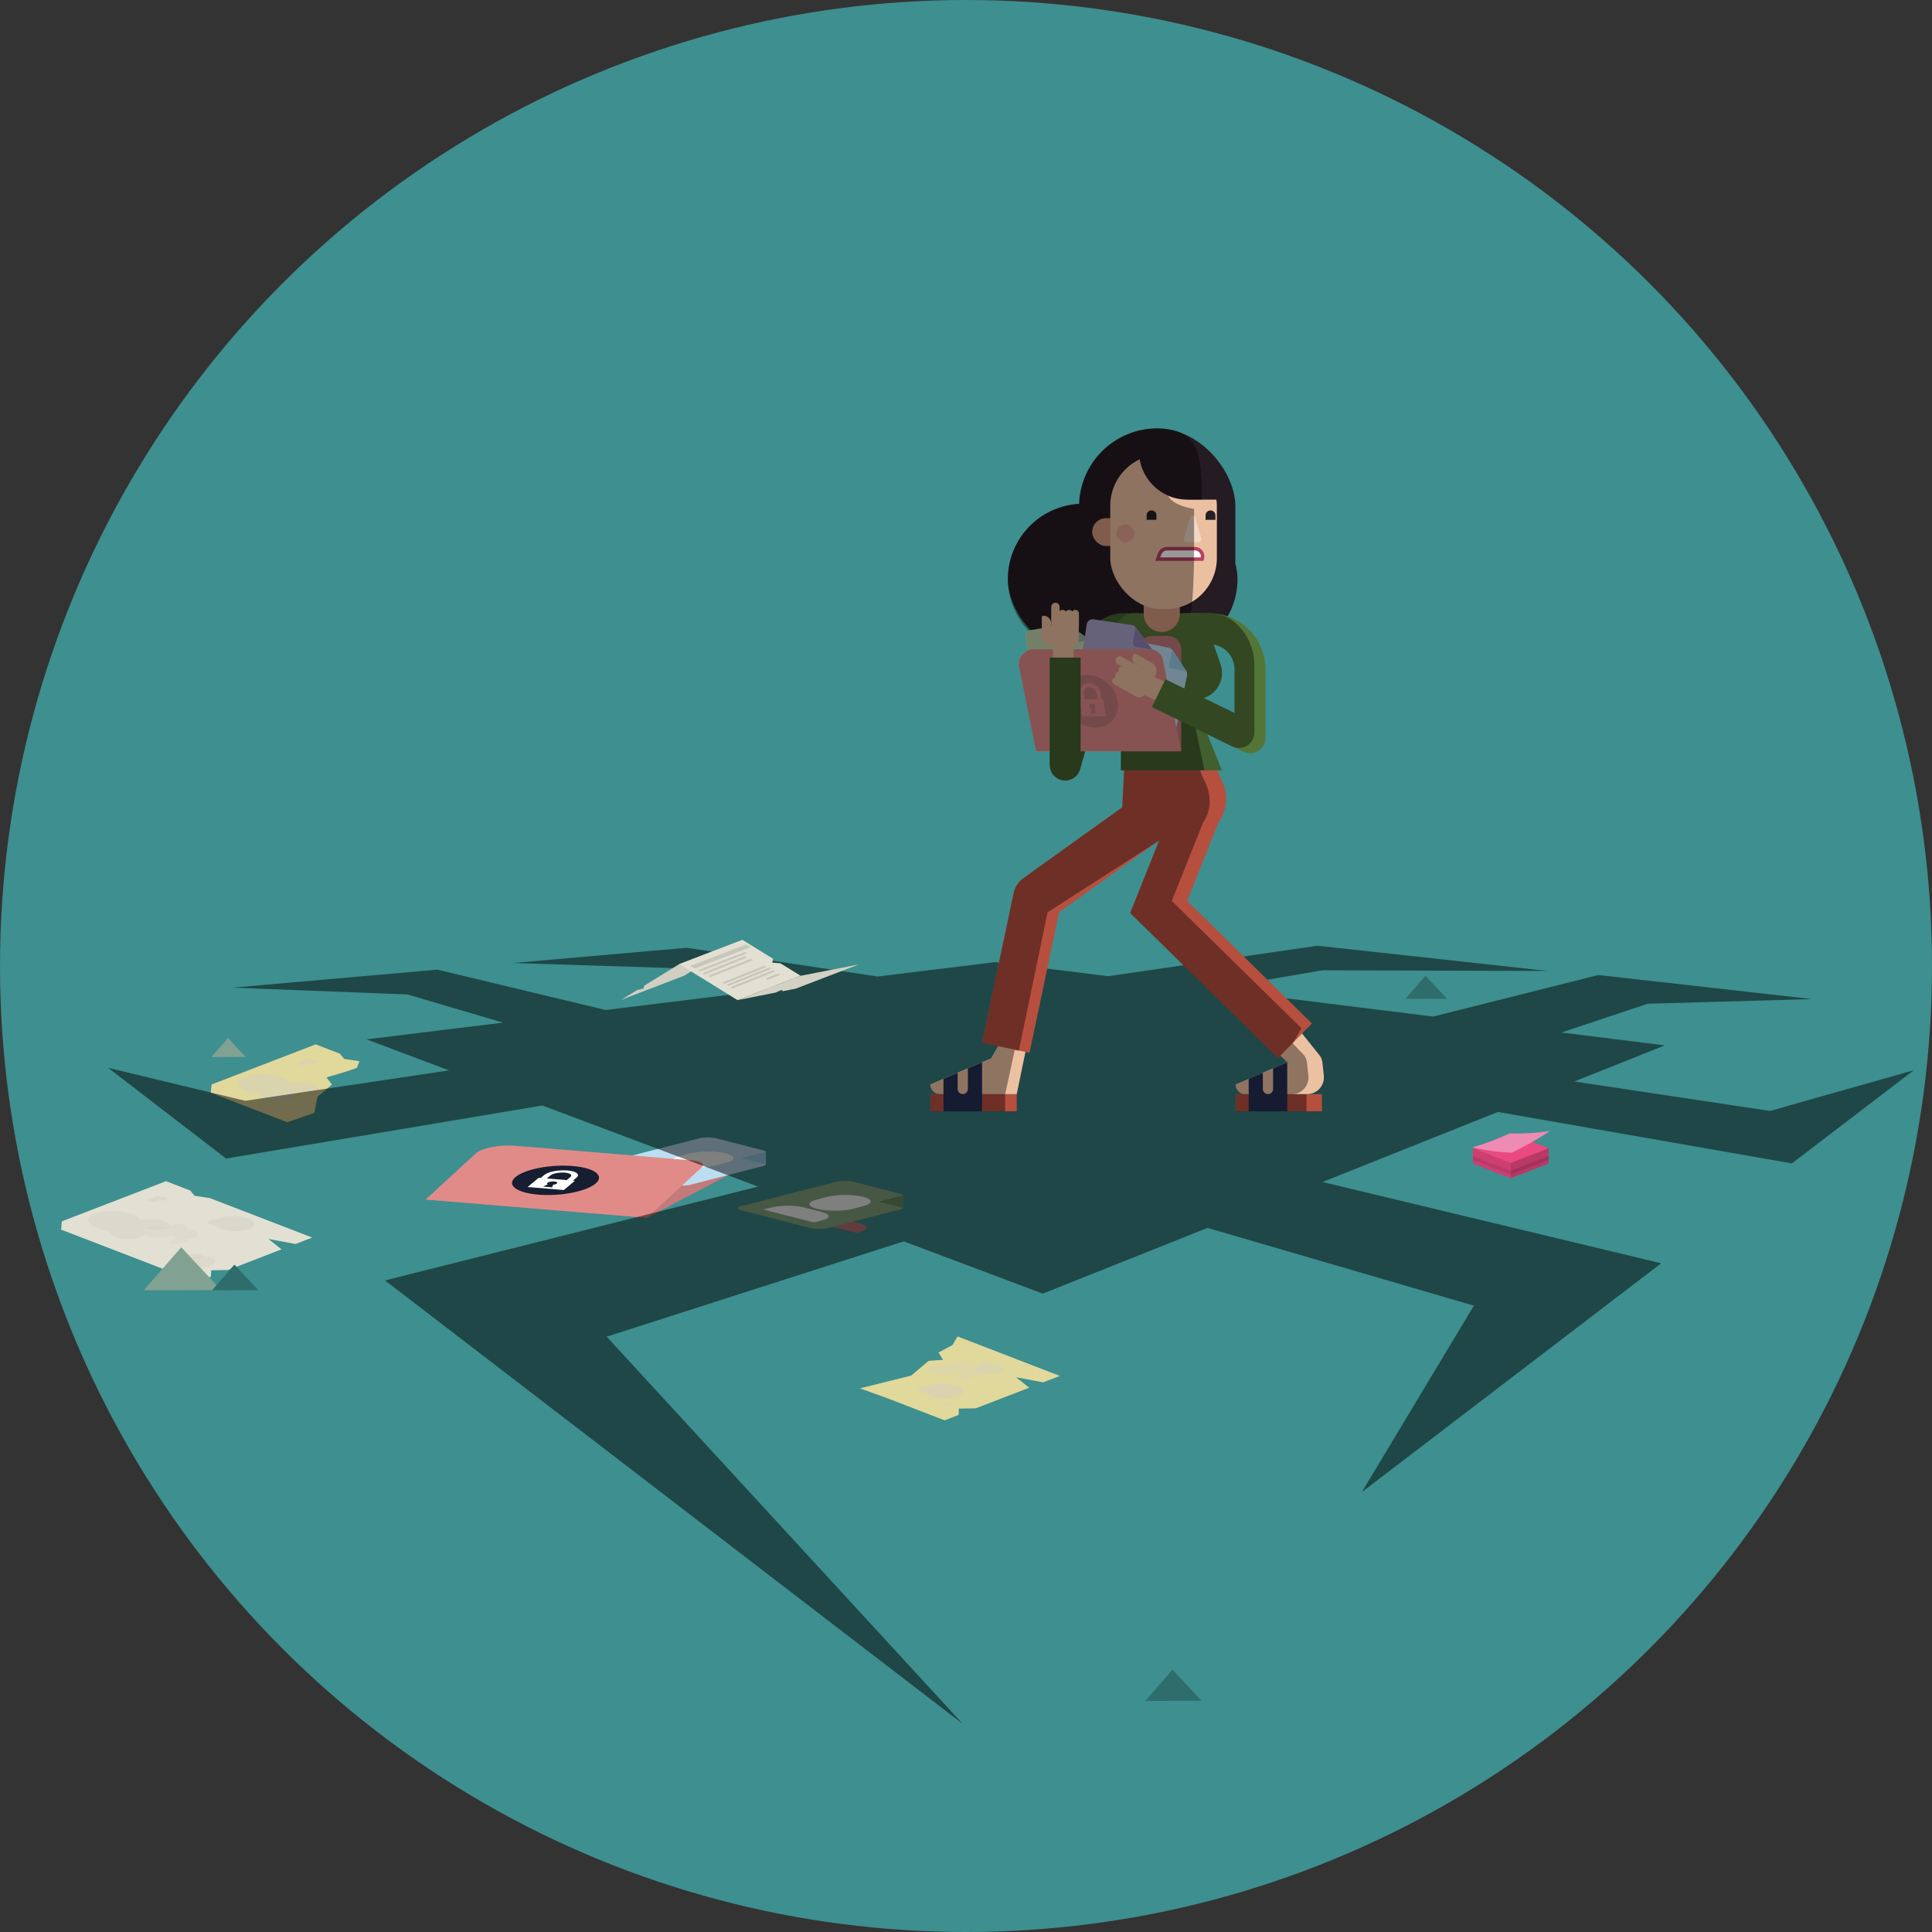 <?xml version="1.0" encoding="utf-8"?>
<svg xmlns="http://www.w3.org/2000/svg" viewBox="0 0 400 400">
  <rect x="0" y="0" width="400" height="400" fill="#333333" stroke="none"/>
  <defs>
    <style>
      .cls-1 {
        stroke: #b64063;
        stroke-width: .72px;
      }

      .cls-1, .cls-2 {
        fill: #fff;
      }

      .cls-1, .cls-3 {
        stroke-miterlimit: 10;
      }

      .cls-4 {
        fill: #c27a7a;
      }

      .cls-5 {
        fill: #9182b6;
      }

      .cls-6 {
        fill: #c8c5ba;
      }

      .cls-7 {
        fill: #a9a3cc;
      }

      .cls-8 {
        fill: #3e8f8f;
      }

      .cls-9 {
        fill: #8daf88;
      }

      .cls-10, .cls-11 {
        mix-blend-mode: multiply;
      }

      .cls-10, .cls-12 {
        opacity: .5;
      }

      .cls-13 {
        fill: #d49a7e;
      }

      .cls-11, .cls-14 {
        opacity: .4;
      }

      .cls-15 {
        fill: #ebc0a0;
      }

      .cls-16 {
        fill: #81a293;
      }

      .cls-17 {
        fill: #c0d6ac;
      }

      .cls-18 {
        fill: #bcdef3;
      }

      .cls-19 {
        fill: #232d51;
      }

      .cls-20 {
        fill: #2f6d6c;
      }

      .cls-21 {
        fill: #425f2f;
      }

      .cls-22 {
        fill: #94b09d;
      }

      .cls-23 {
        fill: #6c9168;
      }

      .cls-24 {
        fill: #98ceeb;
      }

      .cls-25 {
        stroke-linecap: round;
      }

      .cls-25, .cls-26, .cls-27, .cls-28 {
        stroke-linejoin: round;
      }

      .cls-25, .cls-26, .cls-27, .cls-28, .cls-3 {
        fill: none;
      }

      .cls-25, .cls-27, .cls-28 {
        stroke-width: 6.4px;
      }

      .cls-25, .cls-28 {
        stroke: #425f2f;
      }

      .cls-29 {
        fill: #241b23;
      }

      .cls-30 {
        fill: #a4315b;
      }

      .cls-31 {
        isolation: isolate;
      }

      .cls-26, .cls-3 {
        stroke: #b74f3f;
        stroke-width: 10.04px;
      }

      .cls-27 {
        stroke: #537638;
      }

      .cls-32 {
        opacity: .47;
      }

      .cls-32, .cls-12, .cls-14, .cls-33 {
        fill: #d3d1c4;
      }

      .cls-34 {
        fill: #f2d8c6;
      }

      .cls-35 {
        fill: #537638;
      }

      .cls-36 {
        fill: #bb3968;
      }

      .cls-37 {
        fill: #cc3f70;
      }

      .cls-38 {
        opacity: .3;
      }

      .cls-39 {
        fill: #241f26;
      }

      .cls-40 {
        fill: #171e32;
      }

      .cls-41 {
        fill: #e18b89;
      }

      .cls-42 {
        fill: #e2e0d2;
      }

      .cls-43 {
        fill: #b83966;
      }

      .cls-44 {
        fill: #ea4980;
      }

      .cls-45 {
        fill: #ecc1a1;
      }

      .cls-46 {
        fill: #ee8bb2;
      }

      .cls-47 {
        fill: #b74f3f;
      }

      .cls-48 {
        fill: #e1d89b;
      }

      .cls-49 {
        fill: #d0cfc2;
      }

      .cls-50 {
        fill: #e7a48f;
      }
    </style>
  </defs>
  <g class="cls-31">
    <g id="Calque_2">
      <circle class="cls-8" cx="200" cy="200" r="200"/>
      <g>
        <g>
          <polygon class="cls-4" points="133.96 252.14 88.14 248.35 108.94 237.42 154.77 241.2 133.96 252.14"/>
          <g>
            <path class="cls-4" d="M173.46,252.09l4.41,1.13c2.03.52,2.03,1.37,0,1.89l-.55.14-13-3.33,4.61-.2c1.66-.07,3.35.07,4.53.37Z"/>
            <path class="cls-9" d="M186.28,250.44l-15.01,3.85c-.92.23-2.4.23-3.32,0l-14.51-3.72c-.92-.23-.92-.62,0-.85l19.81-5.08c.92-.23,2.4-.23,3.32,0l9.71,2.49c.44.11.69.27.69.43v2.46c0,.16-.25.31-.69.43Z"/>
            <polygon class="cls-23" points="186.97 250.08 181.89 248.78 186.97 247.48 186.97 250.08"/>
            <g>
              <path class="cls-2" d="M169.12,248.35c-2.06.53-2.06,1.39,0,1.92,2.06.53,5.4.53,7.47,0l2.13-.55c2.06-.53,2.06-1.39,0-1.92-2.06-.53-5.4-.53-7.46,0l-2.13.55Z"/>
              <path class="cls-2" d="M158.05,250.42l1.67-.43c1.86-.48,4.89-.48,6.75,0l3.71.95c1.86.48,1.86,1.25,0,1.73l-1.67.43"/>
            </g>
          </g>
          <g>
            <path class="cls-18" d="M157.89,241.45l-15.01,3.85c-.92.23-2.4.23-3.32,0l-14.51-3.72c-.92-.23-.92-.62,0-.85l19.81-5.08c.92-.23,2.4-.23,3.32,0l9.71,2.49c.44.11.69.27.69.43v2.46c0,.16-.25.31-.69.43Z"/>
            <polygon class="cls-24" points="158.57 241.09 153.49 239.79 158.57 238.49 158.57 241.09"/>
            <g>
              <path class="cls-2" d="M140.72,239.36c-2.06.53-2.06,1.39,0,1.92s5.4.53,7.47,0l2.13-.55c2.06-.53,2.06-1.39,0-1.92-2.06-.53-5.4-.53-7.46,0l-2.13.55Z"/>
              <path class="cls-2" d="M129.66,241.43l1.67-.43c1.86-.48,4.89-.48,6.75,0l3.71.95c1.86.48,1.86,1.25,0,1.73l-1.67.43"/>
            </g>
          </g>
          <path class="cls-41" d="M133.96,252.14l-45.83-3.79,10.49-9.65c1.08-.99,4.89-1.73,7.73-1.5l36.84,3.04c1.99.16,2.86.77,2.1,1.46l-11.34,10.43Z"/>
          <g>
            <path class="cls-40" d="M106.74,243.69c-1.96,1.64.15,3.27,4.72,3.65,4.57.38,9.87-.64,11.83-2.28,1.96-1.64-.15-3.27-4.72-3.65-4.57-.38-9.87.64-11.83,2.28Z"/>
            <path class="cls-2" d="M111.53,243.85l-2.29,1.91,7.5.62,2.29-1.91-.42-.03.76-.64c.79-.66-.06-1.32-1.9-1.47-1.84-.15-3.98.26-4.77.92l-.76.64-.42-.03ZM117.33,244.33l-4.11-.34.76-.64c.49-.41,1.81-.66,2.94-.57s1.66.5,1.17.91l-.76.64ZM113.42,245.2c-.18-.08-.22-.2-.08-.32.23-.19.85-.31,1.39-.27s.78.24.55.43c-.14.12-.43.21-.76.25l-.21.54-1.9-.16,1-.47Z"/>
          </g>
        </g>
        <g>
          <polygon class="cls-48" points="59.49 232.35 43.64 226.25 43.8 224.53 65.36 216.22 70.39 218.16 71.26 219.24 74.43 219.72 73.86 221.09 72.05 221.74 67.6 223.07 68.73 224.54 65.74 227.06 65.08 230.41 59.49 232.35"/>
          <path class="cls-12" d="M63.7,219.26c-.4-.04-.82.09-.95.29-.03.04-.04.08-.03.12-.51,0-.96.12-1.09.31-.14.22.23.45.83.51s1.21-.08,1.35-.3c.02-.03.03-.06.03-.08.12.04.26.06.42.08.57.05,1.13-.06,1.25-.26s-.23-.4-.79-.46c-.18-.02-.36-.02-.53,0-.07-.11-.25-.19-.49-.21Z"/>
          <path class="cls-32" d="M61.45,224.24c-.44-.07-.94-.08-1.42-.05-.22-.42-.76-.82-1.62-1.15-2.21-.85-5.65-.9-7.7-.11-2.05.79-1.92,2.12.29,2.97.8.31,1.76.51,2.75.6-.17.43.19.9,1.09,1.25,1.46.56,3.77.59,5.15.06,1.15-.44,1.28-1.14.45-1.68.4-.02.79-.07,1.15-.16,1.22.42,2.92.47,3.88.1,1.01-.39.84-1.09-.38-1.56-1.08-.42-2.61-.52-3.65-.27Z"/>
        </g>
        <g>
          <g class="cls-10">
            <polygon points="370.99 240.87 396.25 221.57 366.46 230.01 325.95 223.91 344.68 216.43 323.26 213.77 341.13 207.81 375.19 206.85 330.92 201.87 296.71 210.47 251.04 204.79 273.76 200.89 320.39 201.02 272.76 195.8 229.44 202.11 206.01 199.2 181.71 202.18 142.15 196.23 106.18 199.38 139.95 200.45 163.01 204.48 125.39 209.11 90.58 200.76 48.14 204.48 84.36 205.89 104.15 211.72 75.89 215.19 92.97 221.61 50.76 227.91 22.4 221.09 46.81 239.86 112.3 228.88 156.95 245.67 79.72 265.1 199.33 356.92 125.6 276.74 187.11 257.01 215.89 267.83 250 254.22 305.15 270.32 281.94 308.93 343.93 261.55 273.8 244.72 310.13 230.22 370.99 240.87"/>
          </g>
          <g>
            <g>
              <rect class="cls-47" x="192.63" y="226.53" width="17.87" height="3.55" transform="translate(403.13 456.61) rotate(180)"/>
              <g>
                <path class="cls-45" d="M194.63,226.53h15.87s2.4-11.59,2.4-11.59h-5.27s-2.4,4.18-2.4,4.18l-12.6,5.41h0c0,1.1.89,2,2,2Z"/>
                <polygon class="cls-19" points="195.34 230.08 195.34 223.36 203.32 219.93 203.32 230.08 195.34 230.08"/>
              </g>
              <path class="cls-45" d="M199.33,226.53h0c.59,0,1.06-.48,1.06-1.06v-4.27s-2.12.91-2.12.91v3.35c0,.59.48,1.06,1.06,1.06Z"/>
            </g>
            <polyline class="cls-26" points="208.24 216.93 214.77 185.91 238.23 169.09"/>
            <path class="cls-47" d="M233,154.07l17.04.17,2.69,6.95c3.25,5.64-.87,12.68-7.38,12.62l-13.34-.13"/>
            <g>
              <rect class="cls-47" x="255.82" y="226.53" width="17.87" height="3.55" transform="translate(529.51 456.61) rotate(180)"/>
              <g>
                <path class="cls-45" d="M257.82,226.53h12.8c2.07,0,3.68-1.79,3.46-3.85l-.29-2.71c-.06-.55-.28-1.08-.62-1.51l-5.86-7.32h-9.59l8.8,8.8-10.69,4.6h0c0,1.1.89,2,2,2Z"/>
                <polygon class="cls-19" points="258.53 230.08 258.53 223.36 266.51 219.93 266.51 230.08 258.53 230.08"/>
              </g>
              <path class="cls-45" d="M262.52,226.53h0c.59,0,1.06-.48,1.06-1.06v-4.27s-2.12.91-2.12.91v3.35c0,.59.48,1.06,1.06,1.06Z"/>
            </g>
            <polyline class="cls-3" points="248.92 165.14 239.89 187.77 268.1 215.48"/>
            <g>
              <rect class="cls-29" x="223.41" y="88.7" width="32.36" height="43.11" rx="16.18" ry="16.18"/>
              <rect class="cls-29" x="208.67" y="104.3" width="47.54" height="31.2" rx="15.6" ry="15.6"/>
              <g>
                <polygon class="cls-21" points="249.08 136.91 249.02 149.62 252.97 159.49 232.07 159.49 232.17 136.91 249.08 136.91"/>
                <g>
                  <path class="cls-25" d="M235.38,130.14h-2.71c-2.3,0-4.35,1.48-5.07,3.67l-7.06,24.58"/>
                  <path class="cls-35" d="M241.87,126.96h-7.27c-1.46,0-2.77.94-3.25,2.35l-2.83,8.27c-1.2,3.49,1.35,7.15,4.99,7.15h8.35s.01-17.76.01-17.76Z"/>
                  <path class="cls-35" d="M239.36,126.96h7.27c1.46,0,2.77.94,3.25,2.35l2.83,8.27c1.2,3.49-1.35,7.15-4.99,7.15h-8.35s-.01-17.76-.01-17.76Z"/>
                </g>
              </g>
              <rect class="cls-13" x="226.12" y="107.28" width="8.11" height="5.77" rx="2.88" ry="2.88"/>
              <path class="cls-13" d="M240.54,130.86h0c-2.07,0-3.75-1.68-3.75-3.75v-7.95h7.49v7.95c0,2.07-1.68,3.75-3.75,3.75Z"/>
              <rect class="cls-15" x="229.87" y="94.09" width="22.07" height="32.03" rx="10.61" ry="10.61"/>
              <g>
                <path class="cls-39" d="M237.39,107.62v-.93c0-.56.45-1.02,1.02-1.02h0c.56,0,1.02.45,1.02,1.02v.93s-2.03,0-2.03,0Z"/>
                <path class="cls-39" d="M249.6,107.63v-.93c0-.56.45-1.02,1.02-1.02h0c.56,0,1.02.45,1.02,1.02v.93h-2.03Z"/>
              </g>
              <path class="cls-34" d="M246.4,107.04l-1.32,4.55c-.1.34.16.68.51.68h2.45c.45,0,.77-.43.65-.86l-1.27-4.36c-.15-.51-.87-.51-1.02,0Z"/>
              <path class="cls-29" d="M235.82,93.43h9.23c5.52,0,10.01,4.48,10.01,10.01h-9.23c-5.52,0-10.01-4.48-10.01-10.01h0Z"/>
              <path class="cls-50" d="M232.99,112.29h0c-1.03,0-1.86-.83-1.86-1.86h0c0-1.03.83-1.86,1.86-1.86h0c1.03,0,1.86.83,1.86,1.86h0c0,1.03-.83,1.86-1.86,1.86Z"/>
              <path class="cls-1" d="M247.38,113.6h-5.77c-.67,0-1.27.42-1.5,1.05l-.41,1.11h9.19c.39-1.05-.39-2.16-1.5-2.16Z"/>
              <g>
                <path class="cls-4" d="M238.5,131.66h3.3c1.52,0,2.76,1.23,2.76,2.76v.42h-9.74l1.44-2.02c.52-.72,1.35-1.15,2.24-1.15Z"/>
                <rect class="cls-4" x="214.49" y="134.42" width="30.07" height="21.12"/>
                <g>
                  <path class="cls-18" d="M245.77,139.83l-2.25,11.02c-.14.67-.79,1.11-1.47.97l-10.66-2.18c-.67-.14-1.11-.79-.97-1.47l2.97-14.55c.14-.67.79-1.11,1.47-.97l7.13,1.46c.32.07.61.26.79.53l2.8,4.24c.18.28.25.61.18.93Z"/>
                  <polygon class="cls-24" points="245.68 139.02 241.95 138.26 242.71 134.53 245.68 139.02"/>
                </g>
                <g>
                  <path class="cls-17" d="M226.11,133.26l1.83,11.1c.11.68-.35,1.32-1.02,1.43l-10.73,1.77c-.68.11-1.32-.35-1.43-1.02l-2.42-14.65c-.11-.68.35-1.32,1.02-1.43l7.18-1.18c.33-.05.66.02.93.22l4.13,2.96c.27.19.45.48.5.81Z"/>
                  <polygon class="cls-22" points="225.73 132.54 221.97 133.16 221.35 129.4 225.73 132.54"/>
                </g>
                <g>
                  <path class="cls-7" d="M238.7,135.29l-1.81,12.18c-.1.68-.73,1.15-1.41,1.05l-11.83-1.76c-.68-.1-1.15-.73-1.05-1.41l2.39-16.08c.1-.68.73-1.15,1.41-1.05l7.93,1.18c.33.05.62.22.82.49l3.32,4.49c.2.26.28.6.23.92Z"/>
                  <path class="cls-5" d="M238.54,134.46l-3.17-.47c-.5-.07-.84-.54-.77-1.03l.47-3.17,3.47,4.68Z"/>
                </g>
                <path class="cls-41" d="M244.56,155.54h-30.07l-3.52-17.56c-.36-1.81,1.1-3.56,2.96-3.56h24.17c1.31,0,2.4.89,2.65,2.15l3.8,18.97Z"/>
                <g>
                  <path class="cls-4" d="M220.56,145.18c.49,3,3.32,5.44,6.32,5.44,3,0,5.03-2.43,4.54-5.44-.49-3-3.32-5.44-6.32-5.44-3,0-5.03,2.43-4.54,5.44Z"/>
                  <path class="cls-41" d="M223.47,144.79l.58,3.51h4.92s-.58-3.51-.58-3.51h-.27l-.19-1.17c-.2-1.21-1.34-2.19-2.55-2.19s-2.03.98-1.83,2.19l.19,1.17h-.27ZM227.28,144.79h-2.7s-.19-1.17-.19-1.17c-.12-.74.38-1.35,1.13-1.35s1.45.61,1.57,1.35l.19,1.17ZM225.9,146.79c-.18-.11-.33-.31-.36-.52-.06-.35.18-.64.53-.64s.68.29.74.64c.04.22-.04.41-.19.52l.41.92h-1.24l.11-.92Z"/>
                </g>
              </g>
              <g>
                <g>
                  <g>
                    <rect class="cls-15" x="217.6" y="131.83" width="5.13" height="4.27" transform="translate(355.23 -85.52) rotate(90.29)"/>
                    <line class="cls-28" x1="220.53" y1="158.39" x2="220.53" y2="136.15"/>
                    <path class="cls-15" d="M223.35,132.23l.02-4.37-5.72-.03-.02,4.37c0,.78.63,1.42,1.41,1.42h2.89c.78.02,1.42-.61,1.42-1.39Z"/>
                    <path class="cls-15" d="M217.64,130.7v2.9s1.77,0,1.77,0c.8,0,1.45-.65,1.46-1.44h0c0-.8-.65-1.45-1.44-1.46h-1.79Z"/>
                  </g>
                  <path class="cls-15" d="M217.65,127.83v-2.18c0-.48.4-.86.87-.86.48,0,.86.39.86.86v2.18c0,.48-.39.86-.87.86-.48,0-.86-.39-.86-.86Z"/>
                  <path class="cls-15" d="M219.12,129.31v-2.18c0-.48.4-.86.87-.86s.86.39.86.86v2.18c0,.48-.39.86-.87.86s-.86-.39-.86-.86Z"/>
                  <path class="cls-15" d="M220.49,129.32v-2.18c0-.48.4-.86.87-.86.48,0,.86.39.86.86v2.18c0,.48-.39.86-.87.86s-.86-.39-.86-.86Z"/>
                  <path class="cls-15" d="M221.87,127.77v-.75c0-.41.34-.75.76-.75.41,0,.75.34.75.75v2.4c0,.41-.35.75-.76.75-.41,0-.75-.34-.75-.75v-1.65"/>
                </g>
                <path class="cls-15" d="M217.63,133.6h0c-1.07,0-1.95-.88-1.94-1.95v-3.86c.01-.17.16-.32.33-.32h0c.9,0,1.63.74,1.62,1.64v4.5Z"/>
              </g>
              <g>
                <g>
                  <g>
                    <rect class="cls-15" x="236.66" y="140.48" width="5.13" height="4.27" transform="translate(81.01 -86.59) rotate(24.58)"/>
                    <path class="cls-15" d="M235.19,144.19l-3.81-2.14,2.79-4.99,3.81,2.14c.68.38.93,1.24.54,1.93l-1.41,2.52c-.38.68-1.24.93-1.93.54Z"/>
                    <path class="cls-15" d="M236.67,138.47l2.53,1.42-.87,1.56c-.39.7-1.28.95-1.97.56h0c-.7-.39-.95-1.28-.56-1.97l.87-1.56Z"/>
                  </g>
                  <path class="cls-15" d="M234.17,137.06l-1.9-1.07c-.41-.23-.94-.08-1.17.33s-.08.94.33,1.17l1.9,1.07c.41.23.94.09,1.17-.33.23-.41.09-.94-.33-1.17Z"/>
                  <path class="cls-15" d="M234.74,139.07l-1.9-1.07c-.41-.23-.94-.08-1.17.33-.23.41-.08.94.33,1.17l1.9,1.07c.41.23.94.09,1.17-.33s.09-.94-.33-1.17Z"/>
                  <path class="cls-15" d="M234.06,140.27l-1.9-1.07c-.41-.23-.94-.08-1.17.33-.23.41-.08.94.33,1.17l1.9,1.07c.41.23.94.09,1.17-.33.23-.41.09-.94-.33-1.17Z"/>
                  <path class="cls-15" d="M232.04,140.71l-.65-.37c-.36-.2-.82-.07-1.02.29-.2.36-.07.82.29,1.02l2.09,1.17c.36.2.82.08,1.02-.29.2-.36.08-.82-.29-1.02l-1.44-.81"/>
                </g>
                <path class="cls-15" d="M239.2,139.89h0c.53-.94.19-2.13-.74-2.65l-3.37-1.89c-.15-.09-.35-.03-.43.12h0c-.44.78-.16,1.78.62,2.22l3.92,2.2Z"/>
              </g>
              <path class="cls-27" d="M245.06,130.14h5.28c4.68,0,8.47,3.79,8.47,8.47v14.14s-18.92-9.23-18.92-9.23"/>
            </g>
          </g>
          <path class="cls-11" d="M270.88,222.67l-.29-2.71c-.06-.55-.28-1.08-.62-1.51l-2.33-2.45,1.81-3.11-26.84-26.36,6.48-16.24c1.8-2.53,1.81-6.02.04-9.09l-.66-1.71h.89l-1.81-8.67,7.55,3.72c.44.22.92.32,1.4.32.59,0,1.18-.16,1.7-.49.94-.59,1.5-1.61,1.5-2.71v-14.14c0-5.1-3.91-10.56-9.08-10.56h-4c.52-4.4.6-11.33.6-11.33v-10.27s-4.43-.6-5.35-2.73c2.18,1.11,6.95.81,6.95.81,0-8.9-.33-14.74-9.23-14.74h0c-8.72,0-15.86,6.99-16.15,15.64-8.19.44-14.76,7.26-14.76,15.56h0c0,4.14,1.64,7.9,4.29,10.7-.45.25-.71.75-.63,1.28l.46,2.78c-1.27.53-2.11,1.9-1.83,3.32l3.52,17.56h2.84v2.86h.01c0,1.39.9,2.67,2.3,3.08.3.09.59.13.89.12,1.39,0,2.67-.91,3.08-2.32l1.07-3.74h7.4l-.02,3.96h.67l-.38,7.64-20.5,14.7c-1.02.73-1.73,1.82-1.99,3.05l-6.53,31.02,3.35.71-1.44,2.52-1.91.82h0s-7.96,3.42-7.96,3.42l-2.73,1.17c0,1.1.89,2,2,2h-2v3.55h15.47v-3.55l1.98-9.17.84.18,5.96-28.68,23.09-14.84-5.99,14.99,30.6,30.05.53-.53,1.4,1.4-10.69,4.6c0,1.1.89,2,2,2h-2v3.55h14.67v-3.55h-3.07c2.07,0,3.68-1.79,3.46-3.85ZM255.61,147.63l-6.42-3.13c2.81-.82,4.54-3.93,3.51-6.93l-1.42-4.14c2.45.45,4.32,2.6,4.32,5.18v9.02Z"/>
        </g>
        <g>
          <polygon class="cls-42" points="64.64 256.22 61.18 257.56 55.57 256.51 58.29 258.67 47.23 262.94 43.73 263 43.67 264.31 40.78 265.42 12.65 254.58 12.81 252.86 34.37 244.55 39.4 246.49 40.27 247.57 43.44 248.05 64.64 256.22"/>
          <path class="cls-12" d="M32.71,247.6c-.4-.04-.82.09-.95.29-.03.04-.04.08-.03.12-.51,0-.96.12-1.09.31-.14.22.23.45.83.51s1.21-.08,1.35-.3c.02-.03.03-.06.03-.08.12.04.26.06.42.08.57.05,1.13-.06,1.25-.26s-.23-.4-.79-.46c-.18-.02-.36-.02-.53,0-.07-.11-.25-.19-.49-.21Z"/>
          <path class="cls-12" d="M45.56,252.21c-.24.09-.43.2-.59.3-.54-.06-1.1-.02-1.48.12-.61.24-.52.65.19.93.29.11.64.17.99.2.2.24.53.46,1.03.65,1.62.62,4.18.65,5.73.06,1.54-.59,1.48-1.58-.14-2.21-1.62-.62-4.18-.65-5.72-.06Z"/>
          <path class="cls-14" d="M43.83,260.37c1.12.43,1.01,1.17-.24,1.65s-3.17.52-4.28.09c-1.12-.43-1.01-1.17.24-1.65s3.17-.52,4.28-.09Z"/>
          <path class="cls-14" d="M41.57,259.72c.56.22.56.56,0,.78-.56.22-1.46.22-2.02,0s-.56-.56,0-.78,1.46-.22,2.02,0Z"/>
          <path class="cls-32" d="M30.46,252.57c-.44-.07-.94-.08-1.42-.05-.22-.42-.76-.82-1.62-1.15-2.21-.85-5.65-.9-7.7-.11-2.05.79-1.92,2.12.29,2.97.8.31,1.76.51,2.75.6-.17.43.19.9,1.09,1.25,1.46.56,3.77.59,5.15.06,1.15-.44,1.28-1.14.45-1.68.4-.02.79-.07,1.15-.16,1.22.42,2.92.47,3.88.1,1.01-.39.84-1.09-.38-1.56-1.08-.42-2.61-.52-3.65-.27Z"/>
          <g class="cls-38">
            <path class="cls-33" d="M38.3,253.63c-.82-.32-2.35-.24-3.42.17-.23.09-.41.18-.55.28-1.22-.29-2.81-.25-3.83.14-1.2.46-1.15,1.22.1,1.71,1.25.48,3.23.5,4.43.04.15-.06.28-.12.39-.19.16.15.39.3.72.43.17.07.36.12.56.17-.23.05-.42.14-.5.26-.03.04-.04.08-.03.12-.51,0-.96.12-1.09.31-.14.22.23.45.83.51.6.06,1.21-.08,1.35-.3.02-.03.03-.06.03-.08.12.04.26.06.42.08.57.05,1.13-.06,1.25-.26.12-.19-.21-.38-.74-.45.72.01,1.43-.08,1.96-.29,1.06-.41.98-1.11-.19-1.56-.38-.15-.82-.24-1.29-.3.23-.3.12-.6-.39-.79ZM37.63,256.56s-.03-.02-.03-.03c.14.01.28.02.42.03-.13,0-.26-.01-.38,0Z"/>
          </g>
        </g>
        <g>
          <polygon class="cls-48" points="198.24 276.69 219.44 284.87 215.98 286.2 210.36 285.15 213.09 287.31 202.02 291.58 198.53 291.64 198.46 292.95 195.58 294.07 183.29 289.33 178.03 287.45 188.65 284.8 192.26 281.75 195.24 281.54 194.32 280.01 197.22 278.47 198.24 276.69"/>
          <path class="cls-12" d="M192.49,286.83c-.24.09-.43.2-.59.3-.54-.06-1.1-.02-1.48.12-.61.24-.52.65.19.93.29.11.64.17.99.2.2.24.53.46,1.03.65,1.62.62,4.18.65,5.73.06s1.48-1.58-.14-2.21c-1.62-.62-4.18-.65-5.72-.06Z"/>
          <path class="cls-14" d="M202.57,284.56c-1.12-.43-1.01-1.17.24-1.65s3.17-.52,4.28-.09c1.12.43,1.01,1.17-.24,1.65"/>
          <path class="cls-14" d="M204.83,282.17c.56.22.56.56,0,.78s-1.46.22-2.02,0c-.56-.22-.56-.56,0-.78s1.46-.22,2.02,0Z"/>
          <g class="cls-38">
            <path class="cls-33" d="M200.74,282.14c-.82-.32-2.35-.24-3.42.17-.23.09-.41.18-.55.28-1.22-.29-2.81-.25-3.83.14-1.2.46-1.15,1.22.1,1.71,1.25.48,3.23.5,4.43.04.15-.06.28-.12.39-.19.16.15.39.3.72.43.17.07.36.12.56.17-.23.05-.42.14-.5.26-.03.04-.04.08-.03.12-.51,0-.96.12-1.09.31-.14.22.23.45.83.51.6.06,1.21-.08,1.35-.3.02-.03.03-.06.03-.08.12.04.26.06.42.08.57.05,1.13-.06,1.25-.26.12-.19-.21-.38-.74-.45.72.01,1.43-.08,1.96-.29,1.06-.41.98-1.11-.19-1.56-.38-.15-.82-.24-1.29-.3.23-.3.12-.6-.39-.79ZM200.08,285.07s-.03-.02-.03-.03c.14.01.28.02.42.03-.13,0-.26-.01-.38,0Z"/>
          </g>
          <path class="cls-14" d="M198.38,290.46c-1.25.48-3.17.52-4.28.09"/>
        </g>
        <polygon class="cls-16" points="29.77 267.14 37.52 258.23 45.8 267.1 29.77 267.14"/>
        <polygon class="cls-20" points="43.9 267.14 48.53 261.82 53.48 267.11 43.9 267.14"/>
        <polygon class="cls-20" points="290.96 206.81 295.13 202.01 299.6 206.79 290.96 206.81"/>
        <polygon class="cls-16" points="43.78 218.85 47.2 214.91 50.86 218.83 43.78 218.85"/>
        <polygon class="cls-20" points="237.11 352.17 242.75 345.68 248.77 352.13 237.11 352.17"/>
        <g>
          <polygon class="cls-49" points="153.72 194.59 140.64 199.61 133.4 204.06 133.22 204.67 131.91 204.98 128.58 207.02 141.67 202 153.72 194.59"/>
          <polygon class="cls-33" points="177.82 199.67 164.74 204.69 162.06 205.22 161.8 204.95 160.59 205.5 152.69 207.06 165.77 202.03 177.82 199.67"/>
          <polygon class="cls-42" points="165.77 202.03 152.69 207.06 140.64 199.61 153.72 194.59 160.05 198.5 159.89 199.3 161.57 199.44 165.77 202.03"/>
          <polygon class="cls-6" points="154.51 195.56 142.9 199.99 143.82 200.52 155.43 196.08 154.51 195.56"/>
          <polygon class="cls-6" points="154.26 197.12 144.53 200.86 144.92 201.13 154.65 197.39 154.26 197.12"/>
          <polygon class="cls-6" points="154.24 197.97 145.46 201.48 145.85 201.76 154.63 198.24 154.24 197.97"/>
          <polygon class="cls-6" points="155.44 198.52 146.67 202.03 147.06 202.31 155.83 198.8 155.44 198.52"/>
          <polygon class="cls-6" points="158.3 199.92 149.52 203.43 149.91 203.71 158.69 200.19 158.3 199.92"/>
          <polygon class="cls-6" points="159.25 200.33 150.48 203.84 150.87 204.11 159.64 200.6 159.25 200.33"/>
          <polygon class="cls-6" points="160.04 200.87 151.26 204.38 151.65 204.66 160.43 201.15 160.04 200.87"/>
          <polygon class="cls-6" points="161.13 201.55 158.57 202.58 158.96 202.86 161.52 201.83 161.13 201.55"/>
        </g>
        <g>
          <polygon class="cls-37" points="312.78 243.93 304.95 240.88 312.78 237.83 320.62 240.88 312.78 243.93"/>
          <polygon class="cls-37" points="312.78 240.77 304.95 237.72 312.78 234.68 320.62 237.72 312.78 240.77"/>
          <polygon class="cls-37" points="304.95 237.72 312.78 240.77 312.78 243.93 304.95 240.88 304.95 237.72"/>
          <polygon class="cls-36" points="304.95 239.33 312.78 242.38 312.78 243.23 304.95 240.18 304.95 239.33"/>
          <polygon class="cls-43" points="320.62 237.72 312.78 240.77 312.78 243.93 320.62 240.88 320.62 237.72"/>
          <polygon class="cls-44" points="312.78 240.77 304.95 237.72 312.78 234.68 320.62 237.72 312.78 240.77"/>
          <path class="cls-46" d="M313.01,238.65c-2.73-.1-5.47-.46-8.17-1.09,2.5-.71,5.1-1.68,7.76-2.91,2.8.1,5.6-.07,8.35-.51-2.68,1.77-5.34,3.27-7.93,4.5Z"/>
          <polygon class="cls-30" points="320.62 239.33 312.78 242.38 312.78 243.23 320.62 240.18 320.62 239.33"/>
        </g>
      </g>
    </g>
  </g>
</svg>
